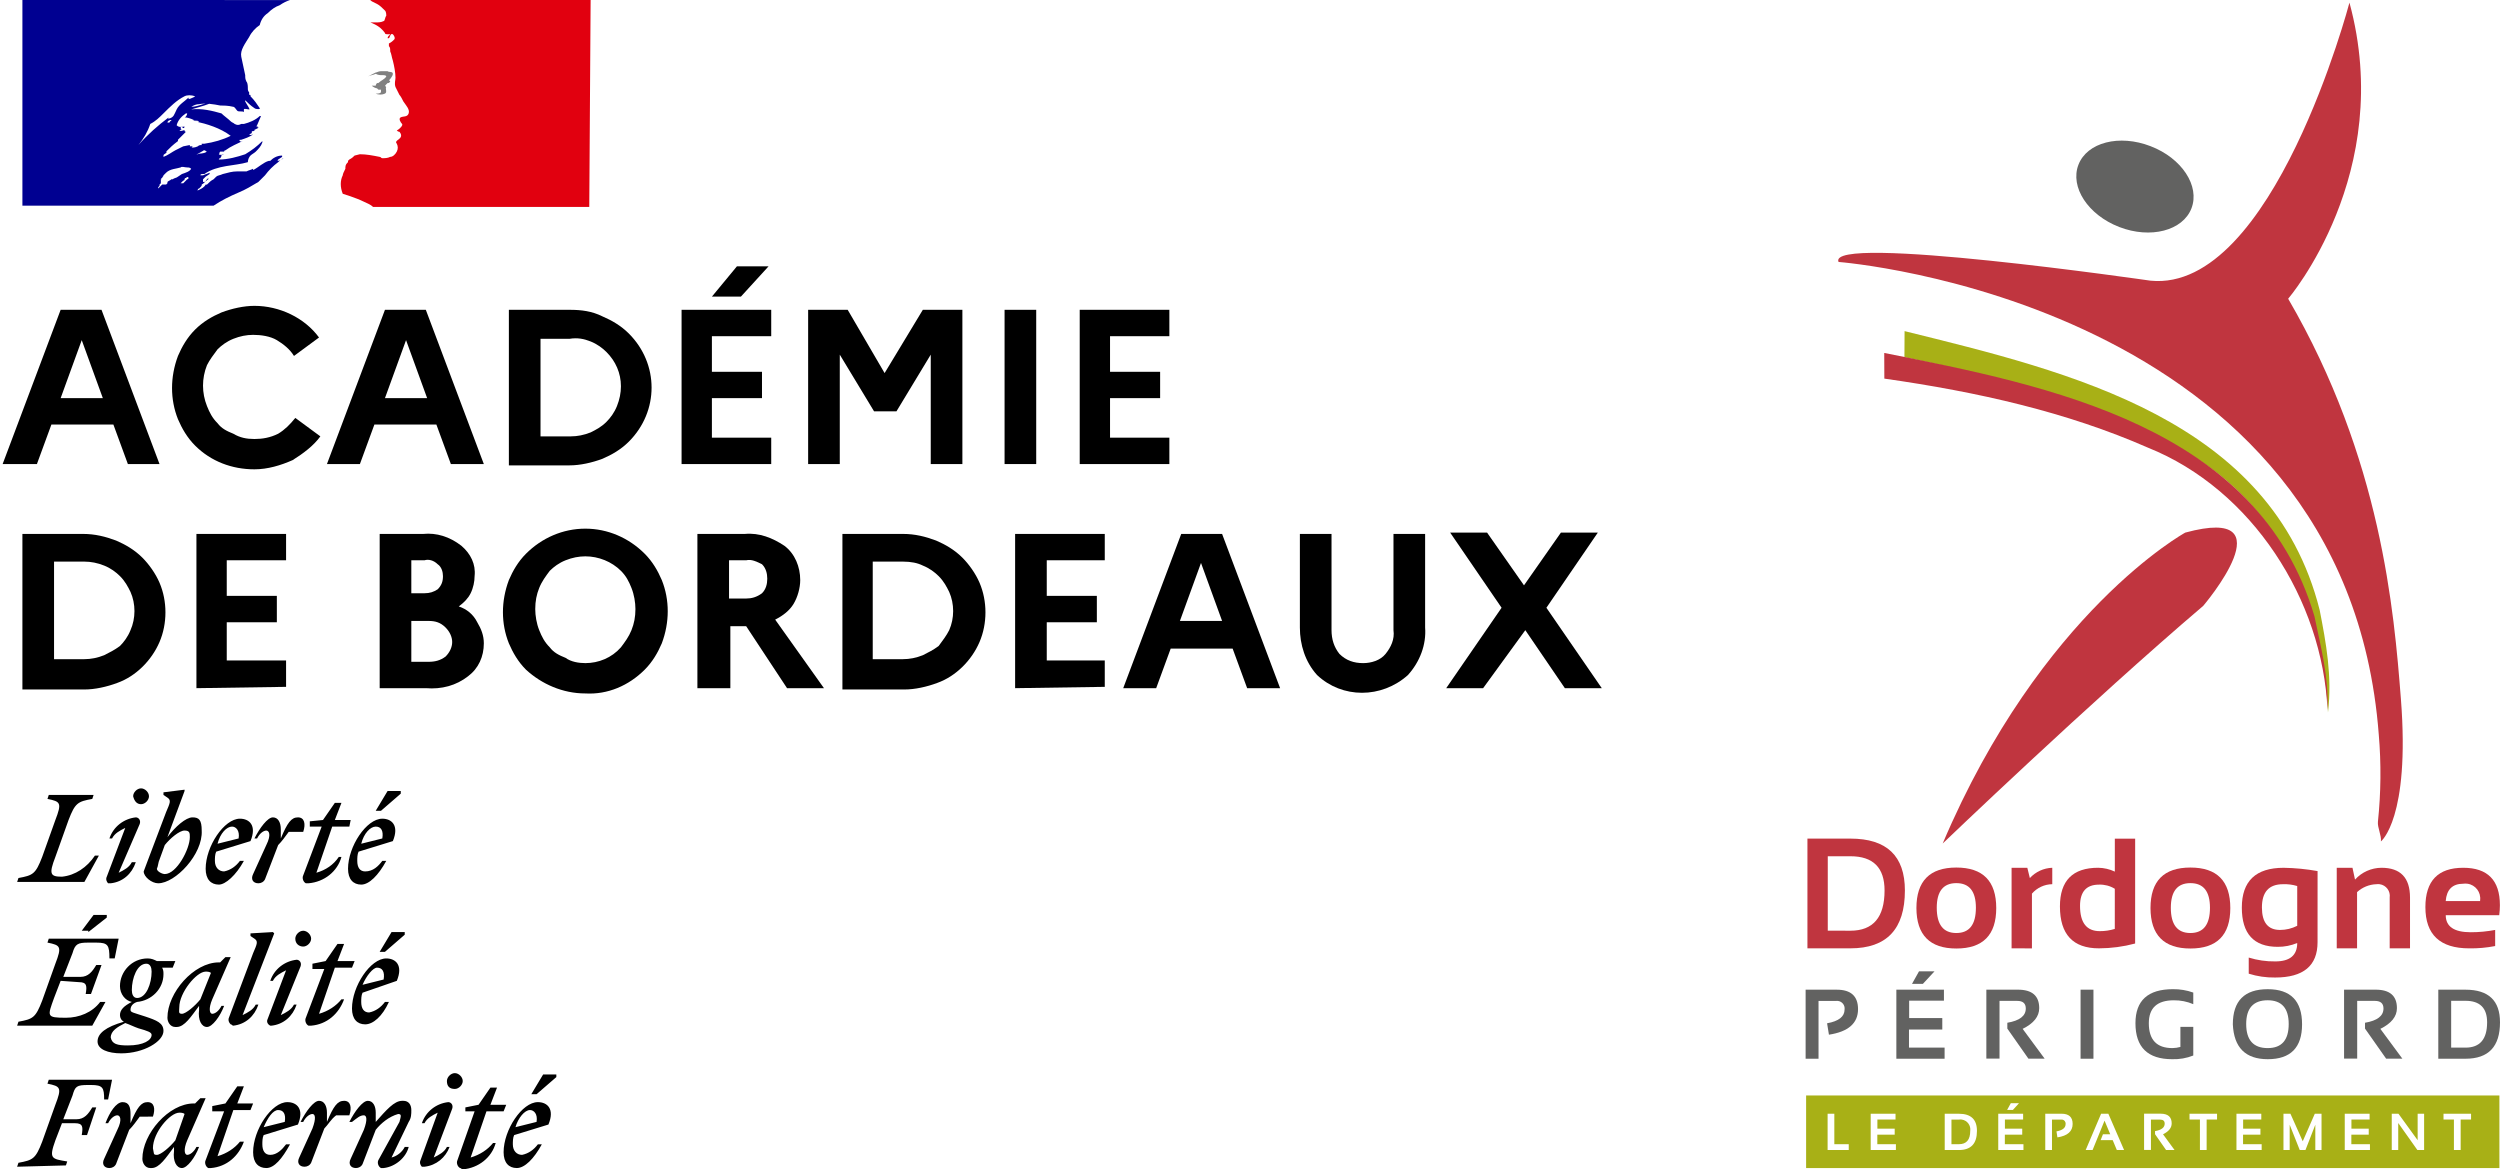 <?xml version="1.0" encoding="utf-8"?>
<!-- Generator: Adobe Illustrator 16.0.0, SVG Export Plug-In . SVG Version: 6.00 Build 0)  -->
<!DOCTYPE svg PUBLIC "-//W3C//DTD SVG 1.1//EN" "http://www.w3.org/Graphics/SVG/1.1/DTD/svg11.dtd">
<svg version="1.1" id="Calque_1" xmlns="http://www.w3.org/2000/svg" xmlns:xlink="http://www.w3.org/1999/xlink" x="0px" y="0px"
	 width="1070.163px" height="500.564px" viewBox="865.012 0 1070.163 500.564" enable-background="new 865.012 0 1070.163 500.564"
	 xml:space="preserve">
<g id="AcBX">
	<g id="Acad_Bx">
		<g id="Devise">
			<path d="M1091.873,475.169c1.693,0,3.387,1.693,2.822,5.079l-9.029,2.258C1086.795,478.556,1089.616,475.169,1091.873,475.169
				 M1096.953,489.842h-1.693c-1.693,2.258-3.951,3.95-6.772,4.515c-2.257,0-3.95-1.692-3.95-4.515c0-1.129,0-2.821,0.564-3.95
				l14.673-4.515c2.821-6.771-0.564-9.594-4.515-9.594c-6.772,0-14.673,11.852-14.673,21.445c0,4.515,2.257,6.771,5.644,6.771
				C1089.616,500,1093.566,496.05,1096.953,489.842 M1094.695,468.397l8.465-7.337v-1.128h-5.644l-5.079,8.465H1094.695z
				 M1063.657,475.733h4.515l-7.337,20.881c-0.564,1.128,0,2.821,1.129,3.386c0.564,0,0.564,0.564,1.129,0.564
				c6.771-0.564,12.415-5.079,14.108-11.287h-1.129c-2.258,2.822-5.644,5.079-9.594,6.208l6.771-19.752h7.337l1.129-2.821h-6.772
				l2.822-7.337h-2.822l-5.079,7.337l-5.644,1.129v1.692H1063.657z M1058.578,474.605c0.564-1.693-0.564-2.822-1.693-2.822
				c-5.079,0.564-9.594,3.95-11.287,9.029h1.129c1.129-2.257,3.387-3.386,5.644-4.515l-7.336,20.316
				c-0.564,1.128,0,2.257,0.563,2.821c0.564,0,0.564,0,1.129,0c5.079-0.564,9.029-3.95,10.723-8.465h-1.129
				c-1.129,2.258-3.386,3.386-5.644,4.515L1058.578,474.605z M1059.707,466.14c1.692,0,3.386-1.692,3.386-3.386
				s-1.693-3.386-3.386-3.386c-1.693,0-3.387,1.692-3.387,3.386C1056.32,465.012,1057.449,466.14,1059.707,466.14
				C1059.143,466.14,1059.143,466.14,1059.707,466.14 M1020.768,477.427c1.129,0,1.693,1.693,0,6.208l-5.644,12.415
				c-1.129,2.257,0,3.95,2.258,3.95c1.128,0,2.257-0.564,2.821-1.693l5.644-14.672c2.257-2.822,5.644-5.644,9.594-6.772
				c1.692,0,1.128,1.129,0.564,3.386l-9.03,16.366c-0.563,1.128,0,2.821,1.129,3.386c0.564,0,0.564,0,1.129,0
				c5.079-0.564,9.594-4.515,10.723-9.029h-1.693c-1.129,2.258-3.386,3.95-5.644,4.515l7.337-15.237
				c1.129-1.692,1.129-3.386,1.129-5.079c0-2.257-1.129-3.95-3.387-3.95h-0.564c-3.386,0-6.771,3.95-11.286,9.029v-3.95
				c0-2.821-1.129-5.079-3.386-5.079c-2.258,0-5.644,4.515-7.901,9.029h1.129C1017.945,478.556,1019.074,477.427,1020.768,477.427
				 M1014.56,477.427c1.129-3.386,0.564-6.208-2.257-6.208c-2.822,0-4.515,2.258-7.337,9.029v-3.95c0-2.821-1.128-5.079-3.386-5.079
				s-5.644,4.515-7.9,9.029h1.129c1.128-2.257,2.821-3.386,3.95-3.386c1.128,0,1.692,1.693,0,6.208l-5.644,12.415
				c-1.129,2.257,0,3.95,2.257,3.95c1.129,0,2.258-0.564,2.822-1.693l5.644-14.672c1.692-1.693,2.821-3.951,5.078-5.644H1014.56
				L1014.56,477.427z M984.086,475.169c2.257,0,3.386,1.693,2.821,5.079l-9.029,2.258
				C979.571,478.556,981.828,475.169,984.086,475.169 M989.165,489.842h-1.693c-1.693,2.258-3.95,4.515-6.772,4.515
				c-2.257,0-3.386-1.692-3.386-4.515c0-1.129,0-2.821,0.564-3.95l14.673-4.515c2.821-6.771-0.564-9.594-4.515-9.594
				c-6.772,0-14.673,11.852-14.673,21.445c0,4.515,2.258,6.771,5.644,6.771S985.778,496.05,989.165,489.842 M955.869,475.733h5.079
				l-7.901,20.881c-0.563,1.128,0,2.821,1.129,3.386c0.564,0,0.564,0,1.129,0c6.771-0.564,11.852-5.079,14.108-11.287h-1.693
				c-2.257,2.822-5.644,5.079-9.594,6.208l6.772-19.752h7.336l1.129-2.821h-6.771l2.821-7.336h-2.821l-5.079,7.336l-5.644,1.129
				V475.733z M930.474,491.535c0-6.772,7.337-15.237,11.287-15.237c0.564,0,1.692,0,2.257,0.564l-3.95,11.287
				c-2.257,2.821-6.207,6.207-7.9,6.207S931.038,493.792,930.474,491.535 M953.047,470.09h-2.257l-2.257,2.258h-0.564
				c-10.723,0-22.01,12.979-22.01,23.702c0,1.693,1.129,3.95,3.387,3.95h0.564c3.386,0,6.207-4.515,9.593-9.029v1.693
				c-0.563,4.515,1.129,7.336,3.387,7.336c2.257,0,5.644-4.515,7.336-9.029h-1.129c-1.128,2.258-2.821,3.386-3.95,3.386
				s-1.692-2.257,0-6.207L953.047,470.09z M930.474,477.991c1.129-3.386,0.564-6.208-2.257-6.208c-2.822,0-4.515,2.258-7.336,9.029
				v-3.95c0-2.821-0.564-5.079-3.387-5.079c-2.821,0-5.644,4.515-7.336,9.029h1.129c1.128-2.257,2.821-3.386,3.95-3.386
				c1.128,0,2.257,1.693,0,6.208l-5.644,12.415c-1.129,2.257,0,3.95,2.257,3.95c1.129,0,2.258-0.564,2.822-1.693l5.644-14.672
				c1.692-1.693,2.821-3.387,4.515-5.644H930.474L930.474,477.991z M893.228,498.871l0.564-1.692
				c-6.771-1.129-7.9-1.129-5.079-9.029l2.822-7.337h5.643c3.387,0,3.387,1.693,2.822,5.079h2.258l3.95-11.851h-1.693
				c-1.693,2.821-3.386,5.079-6.772,5.079H892.1l3.95-10.158c1.128-3.95,1.692-4.515,6.771-4.515h1.129
				c5.079,0,5.644,1.128,5.644,6.207h1.693l1.692-8.465h-27.088l-0.564,1.693c5.644,1.129,6.208,1.692,3.386,9.029l-5.643,15.801
				c-2.822,7.337-3.951,7.901-10.158,9.029l-0.564,1.693L893.228,498.871L893.228,498.871z"/>
			<path d="M1026.411,414.222c2.257,0,3.386,1.692,2.821,5.078l-9.029,2.258C1021.896,417.607,1024.718,414.222,1026.411,414.222
				 M1031.49,428.894h-1.693c-1.693,2.258-3.95,3.95-6.772,4.515c-2.257,0-3.386-1.692-3.386-4.515c0-1.128,0-2.821,0.564-3.95
				l14.673-5.079c2.821-6.771-0.564-9.594-4.515-9.594c-6.772,0-14.673,11.852-14.673,21.445c0,4.515,2.257,6.771,5.644,6.771
				C1024.718,438.487,1028.668,435.102,1031.49,428.894 M1029.797,407.449l8.465-7.336v-1.129h-5.644l-5.079,8.465H1029.797
				L1029.797,407.449z M998.759,414.785h5.079l-7.901,20.881c-0.564,1.129,0,2.821,1.129,3.386c0.564,0,0.564,0,1.129,0
				c6.771-0.564,11.851-5.079,14.108-11.286h-1.129c-2.258,2.821-5.644,5.078-9.594,6.207l6.771-19.752h7.337l1.129-2.821h-7.337
				l2.822-7.336h-2.822l-5.079,7.336l-5.643,1.129V414.785z M993.68,413.657c0.564-1.693-0.564-2.822-1.693-2.822
				c-5.079,0.564-9.594,3.95-11.287,9.029h1.129c1.129-2.257,3.387-3.386,5.644-4.515l-7.9,20.881c-0.564,1.129,0,2.257,1.128,2.821
				h0.564c5.079-0.564,9.029-3.95,10.723-9.029h-1.129c-1.128,2.258-3.386,3.386-5.643,4.515L993.68,413.657z M994.809,405.191
				c1.692,0,3.386-1.692,3.386-3.386c0-1.692-1.693-3.386-3.386-3.386c-1.693,0-3.387,1.693-3.387,3.386
				C991.422,404.063,993.115,405.191,994.809,405.191L994.809,405.191 M968.849,434.537l13.544-34.988l-0.564-0.564l-9.594,0.564
				v1.128l1.693,1.129c1.693,1.129,1.129,2.258-0.564,6.208l-10.158,27.088c-0.564,1.129-0.564,2.258,0.564,3.386
				c0.564,0,0.564,0.564,1.129,0.564c5.079-0.564,9.029-3.95,10.723-9.029h-1.129C973.363,432.28,971.106,433.408,968.849,434.537
				 M941.761,431.151c0-6.208,7.336-15.237,11.286-15.237c0.564,0,1.693,0,2.258,0.564l-4.515,11.287
				c-2.257,2.821-6.208,6.207-7.9,6.207C941.196,433.973,941.761,432.844,941.761,431.151 M963.77,409.707h-2.257l-2.258,2.257
				h-0.564c-10.722,0-22.009,12.979-22.009,23.702c0,1.693,1.129,3.95,3.386,3.95h0.564c3.386,0,6.208-4.515,9.594-9.029v1.693
				c-0.564,4.515,1.129,7.336,3.386,7.336c2.258,0,5.644-4.515,7.337-9.029h-1.129c-1.129,2.258-2.821,3.386-3.95,3.386
				s-1.693-2.257,0-6.207L963.77,409.707z M912.415,444.131c0-2.821,2.822-4.515,6.208-6.208c1.693,0.564,3.95,1.693,5.644,2.258
				c3.95,1.129,5.644,1.693,5.644,2.821c0,2.258-3.387,4.515-10.158,4.515C915.237,447.517,912.979,446.952,912.415,444.131
				 M923.702,427.201c-1.693,0-2.258-1.693-2.258-3.387c0-5.078,2.258-11.286,6.208-11.286c1.693,0,2.258,1.693,2.258,3.386
				C929.91,420.993,927.652,427.201,923.702,427.201 M934.988,441.31c0-3.387-2.821-4.515-7.9-6.208s-6.208-1.693-6.208-2.821
				c0-1.693,1.129-2.822,2.822-3.387c6.208-0.563,11.286-5.643,11.286-11.851c0-1.129,0-1.693-0.564-2.821h4.516l1.128-2.822h-7.9
				c-1.129-0.564-2.257-1.129-3.95-1.129c-6.772,0-11.852,5.644-11.852,11.852c0,3.386,2.258,6.208,5.079,6.771
				c-3.386,1.693-5.079,3.387-5.079,5.644c0,1.129,0.564,2.258,1.693,2.822c-7.9,2.257-11.287,5.078-11.287,8.465
				c0,3.386,4.516,5.079,10.158,5.079C926.523,450.903,934.988,445.824,934.988,441.31 M898.871,420.429
				c3.387,0,3.387,1.693,2.822,5.079h2.257l4.515-12.415h-2.257c-1.693,2.821-3.387,5.079-6.772,5.079H892.1l3.95-10.158
				c1.128-3.95,2.257-4.515,6.771-4.515h3.387c5.079,0,5.643,1.129,5.643,6.771h2.258l1.692-8.465h-29.909l-0.564,1.693
				c5.644,1.129,6.208,1.692,3.386,9.029l-5.643,15.802c-2.822,7.336-3.951,7.9-10.158,9.029l-0.564,1.692h32.167l5.644-10.158
				H907.9c-3.386,4.515-9.029,6.772-14.673,6.772c-8.465,0-7.9-0.564-5.079-8.465l2.822-7.337L898.871,420.429L898.871,420.429z
				 M902.821,398.984l7.901-6.208v-1.129h-5.644L900,398.42h2.821V398.984z"/>
			<path d="M1025.847,353.838c2.257,0,3.386,1.692,2.821,5.078l-9.029,2.258C1020.768,356.659,1023.589,353.838,1025.847,353.838
				 M1030.361,368.51h-1.693c-1.693,2.258-3.95,4.515-7.336,4.515c-2.258,0-3.387-1.692-3.387-4.515c0-1.128,0-2.821,0.564-3.95
				l14.673-4.515c2.822-6.771-0.564-9.594-4.515-9.594c-6.771,0-14.673,11.852-14.673,21.445c0,4.515,2.258,6.771,5.644,6.771
				S1026.975,374.718,1030.361,368.51 M1028.104,347.065l8.465-7.336v-1.129h-5.643l-5.079,8.465H1028.104L1028.104,347.065z
				 M997.63,353.838h5.079l-7.9,20.88c-0.564,1.129,0,2.821,1.128,3.386c0.564,0,0.564,0,1.129,0
				c6.772-0.564,12.415-5.079,14.108-11.286h-1.129c-2.257,3.386-5.644,5.644-9.594,6.771l6.772-19.751h7.336l0.564-2.822h-6.772
				l2.822-7.336h-2.822l-5.078,7.336l-5.644,0.564V353.838L997.63,353.838z M994.809,356.095c1.128-3.386,0.563-6.208-2.258-6.208
				s-4.515,2.258-7.336,9.029v-3.95c0-2.821-1.129-5.079-3.387-5.079c-2.257,0-5.643,4.515-7.9,9.029h1.129
				c1.129-2.257,2.821-3.386,3.95-3.386s2.257,1.693,0,6.208l-5.644,12.415c-1.129,2.258,0,3.95,2.258,3.95
				c1.128,0,2.257-0.564,2.821-1.692l5.644-14.673c1.692-1.693,2.821-3.386,4.515-5.644H994.809L994.809,356.095z M964.334,353.838
				c1.693,0,3.386,1.692,2.822,5.078l-9.03,2.258C959.255,356.659,962.076,353.838,964.334,353.838 M969.413,368.51h-1.693
				c-1.692,2.258-3.95,3.951-6.771,4.515c-2.258,0-3.95-1.692-3.95-4.515c0-1.128,0-2.821,0.564-3.95l14.672-4.515
				c2.822-6.771-0.564-9.594-4.515-9.594c-6.771,0-14.673,11.852-14.673,21.445c0,4.515,2.258,6.771,5.644,6.771
				C961.513,378.668,966.027,374.718,969.413,368.51 M935.553,374.153c-1.129,0-3.386-1.129-3.386-2.257
				c0.564-1.129,0.564-2.822,1.129-3.95l2.257-6.208c2.258-2.821,6.208-6.208,8.465-6.208c2.258,0,2.258,1.129,2.258,2.822
				C946.275,363.432,940.632,374.153,935.553,374.153 M951.354,355.53c0-4.515-1.129-5.644-3.95-5.644
				c-2.822,0-7.337,3.951-10.723,8.466l7.336-19.752v-0.564l-9.029,1.129v1.129l1.693,1.128c1.693,1.129,1.129,2.258-0.564,6.208
				l-7.9,20.88c-0.564,1.693-1.129,2.822-1.693,4.515c0,2.258,3.387,5.079,6.208,5.079
				C940.067,378.104,951.919,365.688,951.354,355.53 M924.831,352.709c0.563-1.693-0.564-2.822-1.693-2.822
				c-5.079,0.564-9.594,3.951-11.287,9.029h1.129c1.129-2.257,3.386-3.386,5.644-4.515l-7.9,20.881
				c-0.564,1.129,0,2.257,0.564,2.821c0.563,0,0.563,0,1.128,0c5.079-0.564,9.029-3.95,10.723-9.029h-1.693
				c-1.128,2.258-3.386,3.387-5.644,4.515L924.831,352.709z M925.395,344.244c1.693,0,3.387-1.693,3.387-3.387
				c0-1.692-1.693-3.386-3.387-3.386l0,0c-1.692,0-3.386,1.693-3.386,3.386C922.573,343.115,923.702,344.244,925.395,344.244
				 M905.079,340.293h-19.188l-0.564,1.693c5.644,1.129,6.208,1.693,3.386,9.029l-5.643,15.802c-2.822,7.336-3.951,7.9-10.158,9.029
				l-0.564,1.692h28.781l6.207-11.286h-1.692c-3.386,5.079-8.466,8.465-14.108,9.029c-5.079,0-5.644-1.129-2.822-8.465l5.644-15.802
				c2.821-7.336,3.95-7.9,10.158-9.029L905.079,340.293z"/>
		</g>
		<path d="M874.604,294.582v-66.027h25.96c5.079,0,9.594,1.129,14.108,2.822c3.95,1.693,7.9,3.95,11.286,7.336
			c2.822,2.822,5.644,6.772,7.337,10.722c3.386,7.9,3.386,17.494,0,25.395c-3.386,7.901-10.158,14.674-18.059,17.495
			c-4.515,1.692-9.594,2.821-14.108,2.821h-26.524V294.582z M901.129,240.406h-12.98v41.761h12.98c2.821,0,5.643-0.564,8.465-1.692
			c2.257-1.129,4.515-2.258,6.771-3.951c1.693-1.693,3.387-3.95,4.515-6.771c2.258-5.079,2.258-11.287,0-16.366
			c-1.128-2.257-2.257-4.515-4.515-6.772c-1.692-1.693-3.95-3.386-6.771-4.515C906.771,240.971,903.95,240.406,901.129,240.406z"/>
		<path d="M949.097,294.582v-66.027h38.375v11.287h-25.396v15.237h21.445v11.286h-21.445v16.366h25.396v11.286L949.097,294.582z"/>
		<path d="M1027.539,294.582v-66.027h18.623c5.644-0.564,11.287,1.129,16.366,5.079c3.95,3.386,6.208,7.901,5.644,12.98
			c0,2.257-0.564,5.079-1.693,7.336s-2.821,3.95-5.079,5.644c3.386,1.129,6.208,3.386,7.901,6.771
			c1.692,2.822,2.821,5.644,2.821,9.029c0,5.645-2.258,10.723-6.772,14.109c-5.079,3.949-11.286,5.643-18.059,5.078H1027.539z
			 M1046.727,239.842h-5.643v14.108h5.643c2.258,0,3.95-0.563,5.644-1.692c1.693-1.693,2.257-3.387,2.257-5.644
			c0-1.693-0.563-3.951-2.257-5.079C1050.677,239.842,1048.42,239.278,1046.727,239.842z M1048.42,265.801h-7.336v17.495h7.336
			c2.821,0,5.079-0.564,7.336-2.257c1.693-1.693,2.822-3.951,2.822-6.209c0-2.257-1.129-4.514-2.822-6.207
			C1053.499,266.365,1051.241,265.801,1048.42,265.801z"/>
		<path d="M1115.576,226.298c9.593,0,18.623,3.95,25.395,10.723c3.386,3.386,5.644,7.336,7.336,11.287
			c3.387,8.464,3.387,18.058,0,27.087c-1.692,3.951-3.95,7.901-7.336,11.287c-6.771,6.771-15.802,10.723-25.395,10.158
			c-9.594,0-18.623-3.951-25.396-10.158c-3.386-3.386-5.644-7.336-7.337-11.287c-3.386-8.465-3.386-18.059,0-27.087
			c1.693-3.951,3.951-7.901,7.337-11.287C1096.953,230.248,1105.982,226.298,1115.576,226.298L1115.576,226.298z M1115.576,283.859
			c5.643,0,11.286-2.257,15.236-6.771c1.693-2.258,3.387-4.515,4.515-7.336c1.129-2.822,1.693-5.644,1.693-9.029
			c0-2.822-0.564-6.208-1.693-9.029c-1.128-2.822-2.257-5.079-4.515-7.337c-3.95-3.95-9.594-6.208-15.236-6.208
			c-2.822,0-5.645,0.564-8.466,1.693c-2.821,1.129-5.079,2.822-6.771,4.515c-1.693,2.258-3.386,4.515-4.515,7.337
			c-1.129,2.821-1.693,5.643-1.693,9.029c0,2.821,0.564,6.207,1.693,9.029c1.129,2.821,2.257,5.078,4.515,7.336
			c1.692,2.258,3.95,3.387,6.771,4.515C1109.368,283.296,1112.754,283.859,1115.576,283.859z"/>
		<path d="M1163.544,294.582v-66.027h20.315c6.208-0.564,11.852,1.693,16.931,5.079c4.515,3.386,6.772,9.029,6.772,14.673
			c0,3.386-1.129,7.336-2.822,10.158c-1.693,2.822-4.515,5.079-7.9,6.771l20.88,29.346h-15.801l-17.495-26.523h-6.771v26.523
			H1163.544z M1184.424,239.842h-7.336v16.365h7.336c2.258,0,4.516-0.563,6.772-2.257c1.693-1.692,2.257-3.95,2.257-6.208
			s-0.563-4.515-2.257-6.208C1188.939,240.406,1186.682,239.278,1184.424,239.842z"/>
		<path d="M1225.621,294.582v-66.027h25.959c5.079,0,9.594,1.129,14.108,2.822c3.95,1.693,7.9,3.95,11.286,7.336
			c2.822,2.822,5.644,6.772,7.337,10.722c3.386,7.9,3.386,17.494,0,25.395c-3.386,7.901-10.158,14.674-18.059,17.495
			c-4.515,1.692-9.594,2.821-14.108,2.821h-26.523V294.582z M1251.58,240.406h-12.979v41.761h12.979
			c2.822,0,5.644-0.564,8.465-1.692c2.258-1.129,4.515-2.258,6.772-3.951c1.692-2.257,3.386-4.515,4.515-6.771
			c2.257-5.079,2.257-11.287,0-16.366c-1.129-2.257-2.258-4.515-4.515-6.772c-1.693-1.693-3.95-3.386-6.772-4.515
			C1257.788,240.971,1254.966,240.406,1251.58,240.406z"/>
		<path d="M1299.549,294.582v-66.027h38.375v11.287h-24.831v15.237h21.444v11.286h-21.444v16.366h24.831v11.286L1299.549,294.582z"
			/>
		<path d="M1345.824,294.582l24.83-66.027h17.494l24.831,66.027h-14.108l-6.207-16.93h-26.524l-6.207,16.93H1345.824z
			 M1370.09,265.801h18.059l-9.029-24.83L1370.09,265.801z"/>
		<path d="M1461.513,269.752v-41.197h13.544v40.068c0.564,7.336-2.258,14.673-7.337,20.316c-11.286,10.157-28.216,10.157-38.938,0
			c-5.079-5.644-7.337-12.98-7.337-20.316v-40.068h13.544v41.197c0,3.95,1.129,7.336,3.387,10.158
			c2.821,2.821,6.207,3.949,10.158,3.949c3.386,0,7.336-1.128,9.594-3.949C1460.384,277.088,1462.076,273.702,1461.513,269.752z"/>
		<path d="M1499.887,294.582h-15.801l23.701-34.424l-22.008-32.167h15.801l15.801,22.573l15.802-22.573h15.802l-22.01,32.167
			l23.703,34.424h-15.802l-16.931-24.83L1499.887,294.582z"/>
		<path d="M866.14,198.646l24.831-66.027h17.494l24.831,66.027h-13.544l-6.208-16.93h-26.523l-6.208,16.93H866.14z M890.971,170.429
			h18.059L900,145.598L890.971,170.429z"/>
		<path d="M973.928,187.923c3.386,0,6.771-0.564,10.158-2.257c2.821-1.693,5.079-3.95,7.336-6.772l10.723,7.9
			c-2.822,3.951-7.336,7.336-11.852,10.158c-5.078,2.257-10.722,3.95-16.365,3.95c-9.594,0-18.623-3.386-25.395-10.158
			c-3.387-3.386-5.644-7.336-7.337-11.287c-3.386-8.465-3.386-18.059,0-27.088c1.693-3.95,3.95-7.9,7.337-11.287
			c3.386-3.386,7.336-5.643,11.286-7.336c4.515-1.693,9.594-2.821,14.108-2.821c10.723,0,21.444,5.079,27.652,13.544l-10.723,7.9
			c-1.692-2.822-4.515-5.079-7.336-6.772c-2.822-1.693-6.772-2.257-10.158-2.257c-2.821,0-5.644,0.564-8.465,1.693
			c-2.822,1.129-5.079,2.822-6.772,4.515c-1.692,2.257-3.386,4.515-4.515,6.772c-2.257,5.644-2.257,11.851,0,17.495
			c1.129,2.822,2.258,5.079,4.515,7.336c1.693,2.257,3.95,3.386,6.772,4.515C967.72,187.359,970.542,187.923,973.928,187.923z"/>
		<path d="M1004.966,198.646l24.831-66.027h17.494l24.831,66.027h-14.108l-6.208-16.93h-26.523l-6.208,16.93H1004.966z
			 M1029.797,170.429h18.059l-9.029-24.831L1029.797,170.429z"/>
		<path d="M1082.844,198.646v-66.027h25.96c5.079,0,9.594,0.564,14.108,2.822c3.95,1.693,7.9,3.95,11.286,7.336
			c12.979,12.98,12.979,33.296,0,46.275l0,0c-3.386,3.386-7.336,5.644-11.286,7.336c-4.515,1.693-9.594,2.822-14.108,2.822h-25.96
			V198.646z M1108.804,145.034h-12.415v41.761h12.979c2.821,0,5.644-0.564,8.465-1.693c2.257-1.128,4.515-2.257,6.772-4.515
			c1.692-1.693,3.386-3.95,4.514-6.772c1.129-2.822,1.693-5.644,1.693-8.465c0-5.644-2.258-10.723-6.207-14.673
			c-1.693-1.693-3.951-3.386-6.772-4.515C1115.012,145.034,1112.189,144.47,1108.804,145.034z"/>
		<path d="M1156.771,198.646v-66.027h38.375v11.287h-25.395v15.237h21.444v11.287h-21.444v16.93h25.395v11.287H1156.771z
			 M1182.167,126.975h-12.415l10.723-12.979h13.543L1182.167,126.975z"/>
		<path d="M1210.948,198.646v-66.027h16.93l15.802,27.088l16.365-27.088h16.93v66.027h-13.543v-46.84l-14.674,24.267h-9.593
			l-14.673-24.267v46.84H1210.948z"/>
		<path d="M1295.033,198.646v-66.027h13.545v66.027H1295.033z"/>
		<path d="M1327.201,198.646v-66.027h38.375v11.287h-25.396v15.237h21.444v11.287h-21.444v16.93h25.396v11.287H1327.201z"/>
		<g id="Marianne">
			<path fill="#1F356C" d="M953.047,77.314L953.047,77.314c0,0,0.564,0,0.564-0.564l0,0
				C953.611,77.314,953.611,77.314,953.047,77.314"/>
			<path fill="#1F356C" d="M985.778,66.591L985.778,66.591L985.778,66.591"/>
			<path fill="#000091" d="M975.621,77.878c1.128-1.128,1.692-1.693,2.821-2.821c1.693-2.257,3.386-3.951,5.644-5.644
				c0.564-0.564,1.129-1.129,1.692-1.129c0,0,0-0.564,0.564-0.564c-0.564,0.564-1.692,1.128-2.257,1.128c0,0-0.564,0,0-0.564
				l1.692-1.128l0,0c0,0,0,0,0-0.564c-2.257,0-3.95,1.129-5.079,2.257c-0.563,0-0.563,0-0.563,0
				c-2.258,0.564-4.515,2.822-6.772,3.951v-0.564c-1.129,0.564-1.693,0.564-2.821,1.128c-1.129,0-2.822,0-3.95,0
				c-2.258,0-3.951,0.564-6.208,1.129l0,0c-1.129,0.564-2.258,0.564-2.821,1.128l0,0l0,0c-0.564,0.564-0.564,0.564-1.129,1.129
				c-1.129,0.564-1.693,1.128-2.822,2.257h-0.564c-0.563,1.128-1.692,1.693-2.821,2.257s-0.564,0-0.564,0l0,0
				c0,0,0-0.564,0.564-0.564l0.564-0.564c0.564-0.564,0.564-0.564,0.564-1.128s0,0,0,0l0,0c1.129-0.564,1.692-1.693,2.821-2.257
				c0,0-0.564,0,0,0v-0.564l0,0l0,0l-0.564,0.564c-0.564,0.564-0.564,1.128-1.128,1.128h-0.564l0,0l0,0l0,0l0,0l0,0l0,0l0,0v-0.564
				l0,0l0,0V76.75c0.564-0.564,0.564-0.564,1.128-1.129l0,0l1.693-1.128v-0.564c-1.129,0.564-1.693,0.564-2.821,1.129h-0.564
				c0,0,0,0-0.564,0l0,0c0-0.564,0.564-0.564,1.129-0.564s0.564,0,0.564,0c5.643-3.95,12.979-3.386,18.622-5.079
				c0-1.129,0.564-2.257,1.129-2.822s1.693-1.128,2.258-1.693c1.129-1.129,2.257-2.257,2.821-3.95c0,0,0,0,0-0.564
				c-2.257,2.257-4.515,3.95-7.336,5.643c-3.386,1.129-7.337,2.257-11.287,2.257c0-0.564,0.564-0.564,0.564-0.564
				s0.564-0.564,0.564-1.129l0,0c0,0,0-0.564,0.564-0.564s0.564,0,0.564,0s-1.693,0.564-2.258,0c0.564-0.564,0-0.564,0.564-1.128
				h1.693c0,0,0-0.564,0.564-0.564c2.257-1.693,5.079-2.822,7.336-3.95c-0.564,0-0.564,0.564-1.129,0s0-0.564,0.564-0.564
				c1.693-0.564,3.386-1.128,5.079-2.257c-0.564,0-1.129,0.564-1.693,0c0.564,0,0.564-0.564,1.129-0.564v-0.564c0,0,0,0,0.564,0
				c0,0,0,0-0.564,0c0-0.564,0.564,0,1.129-0.564s-0.564,0-0.564,0s1.129-0.564,2.258-1.129c0-0.564-0.564,0-0.564-0.564
				c0-0.564,0,0,0.564,0h-0.564c-0.564,0,0-0.564,0-0.564c0.564-1.129,1.129-2.822,1.692-3.951h-0.563
				c-1.693,1.693-4.516,2.822-6.772,3.386h-1.129c-1.129,0.564-1.692,0.564-2.821,0c-0.564-0.564-1.129-0.564-1.693-1.128
				c-1.129-1.129-2.821-2.258-3.95-3.386c-3.95-1.129-8.465-2.257-12.979-1.693c1.693-0.564,3.95-1.129,5.644-1.693
				c2.821-1.128,5.643-1.693,8.465-1.693c-0.564,0-1.129,0-1.693,0c-2.257,0-4.515,0.564-7.336,1.129
				c-1.693,0.564-3.386,1.128-5.079,1.128s-1.693,1.129-2.822,1.129v1.693c1.693-2.257,3.951-3.95,6.208-3.95
				c2.821-0.564,6.208,0,9.029,0.564c1.129,0,3.386,0,5.644,0.564c0.564,0,1.129,1.129,1.693,1.693c0.563,0.564,2.257,0,2.821,0.564
				c0-0.564,0-0.564,0-1.128s1.693,0,2.257,0c0.564,0-1.128-2.257-1.692-3.386c0,0,0,0,0-0.564c1.129,1.128,2.257,2.257,3.95,3.386
				c0.564,0.564,2.821,0.564,2.258,0c-1.129-1.693-2.258-3.386-3.951-5.079v-0.564c-0.564,0-0.564,0-0.564-0.564v-0.564
				c-0.563-0.564-0.563-1.129-0.563-1.693c0-0.564,0-2.257-0.564-2.822c-0.564-1.129-0.564-1.693-0.564-2.822
				c-0.564-2.822-1.129-5.079-1.693-7.9c-0.564-2.822,1.693-5.644,3.386-8.465c1.129-2.257,2.822-3.95,4.516-5.079
				c0.563-2.257,1.692-3.95,3.386-5.079c1.692-1.693,3.386-2.822,5.079-3.386c1.692-1.128,2.821-1.693,4.515-2.257H874.604v88.036
				h81.829c3.386-2.257,6.771-3.95,10.723-5.644C969.978,81.264,972.799,79.571,975.621,77.878 M949.661,66.027
				c-0.564,0-1.128,0-0.564,0c0.564,0,1.129-0.564,2.258-1.129s0.564-0.564,1.129-0.564c0.563,0,0.563,0.564,1.128,0.564
				C951.919,66.027,950.79,65.463,949.661,66.027 M924.267,62.077L924.267,62.077c2.257-2.822,3.95-5.643,5.079-9.029
				c2.257-1.128,3.95-2.822,5.643-4.515c2.822-2.822,5.644-5.643,9.029-7.336c1.129-0.564,2.822-0.564,4.516,0
				c-0.564,0.564-1.129,0.564-2.258,1.129h-0.564v-0.564c-1.693,1.693-3.95,2.822-5.079,5.079s-1.129,3.386-3.386,3.95
				c-0.564,0,0-0.564,0-0.564C932.731,53.612,928.217,57.562,924.267,62.077 M938.375,51.354c0,0.564-0.564,0.564-0.564,0.564
				c0,0.564-0.564,0.564-0.564,0.564h-0.564C936.682,51.919,937.246,51.354,938.375,51.354
				C938.375,50.79,938.375,50.79,938.375,51.354 M945.711,76.185c0,0,0,0.564-0.564,0.564c0,0,0.564,0,0,0
				c-0.564,0.564-0.564,0.564-1.129,1.128l0,0l-0.564,0.564h-1.128l1.128-1.128c0.564,0,0.564-0.564,0.564-0.564
				s0-0.564,0.564-0.564C945.146,75.621,945.711,75.621,945.711,76.185 M942.89,74.492L942.89,74.492l-1.693,1.128
				c-0.564,0.564-1.693,0.564-2.257,1.129c0,0,0,0-0.564,0c-0.564,0.564-1.129,0.564-1.693,1.128v0.564l0,0l-0.564,0.564
				c0,0,0,0-0.564,0s-0.564,0-0.564,0h-0.564l0,0l0,0l-0.563,0.564c-0.564,0.564-0.564,0.564-1.129,1.128l0,0l0,0l0,0l0,0l0,0l0,0
				c0,0,0,0,0-0.564l0,0l0.564-0.564l0,0v-0.564l0,0l0.564-0.564l0,0v-0.564v-0.564l0,0c0,0,0,0,0-0.564l0,0l0,0l0,0l0,0
				c0-0.564,0.563-0.564,0.563-0.564l0,0l-0.563,0.564c0,0-0.564,0,0,0c0.563,0,0,0,0.563-0.564c0-0.564,0.564-0.564,0.564-1.128
				l0.564-0.564l0,0c0,0,0,0,0.564-0.564c1.693-1.693,4.515-1.693,6.208-2.257c0.564-0.564,1.692,0,2.821,0
				c0.564,0,1.129,0,1.693,0.564C946.275,73.363,944.582,73.928,942.89,74.492 M946.84,63.206c0,0,0.564,0,0.564-0.564h-1.129
				c0,0,0,0,0-0.564l-2.822,0.564c-1.128,0.564-2.257,1.128-3.386,1.693c-1.128,0.564-3.386,2.257-5.079,2.822c0,0,0,0,0-0.564
				c0-0.564,0.564-0.564,1.129-1.128s0-0.564,0-0.564c1.693-1.693,2.822-2.822,5.079-4.515v-0.564
				c0.564-0.564,1.129-1.128,1.693-1.693c0.563-0.564,1.128-1.129,1.692-1.693c0,0-0.564,0-0.564-0.564s-1.128,0.564-2.257,0
				c0.564,0,0.564-0.564,1.129-0.564c0,0-0.564,0-0.564-0.564c0-0.564,0.564-0.564,0.564-0.564c0.563,1.128,1.128,0.564,1.128,0
				c-1.128,0-2.257,0.564-3.386-0.564c0.564-2.257,2.258-3.95,3.95-5.079h0.564c0,0.564-0.564,1.693-1.129,1.693
				c1.129,0,2.822,0.564,3.951,1.129c0,0.564-0.564,0-0.564,0c0.564,0.564,1.692,0,2.821,0.564c-0.564,0.564-1.129,0-1.692,0
				c5.078,1.128,10.722,2.821,15.236,6.208c-3.386,1.693-7.336,2.822-11.286,3.386c-0.564,0-1.129,0-1.129,0v0.564
				c-0.564,0-1.129,0-1.693,0.564C948.533,63.206,947.404,63.206,946.84,63.206"/>
			<path fill="#E1000F" d="M1117.833,0h-94.809c0.564,0,0.564,0,1.129,0.564l2.258,1.128c1.128,0.564,2.257,1.693,3.386,2.822
				c0.564,0.564,0.564,1.693,0.564,2.257c-0.564,0.564-0.564,2.257-1.129,2.257c-1.129,0.564-2.258,0.564-3.386,0.564
				c-0.564,0-1.129,0-2.258,0c2.822,1.128,4.515,2.257,6.208,4.515c0,0.564,0.564,0.564,1.693,0.564c1.128,0,0,0.564,0,0.564
				s-0.564,0.564-0.564,1.129h0.564c0.563-0.564,0.563-2.257,1.692-1.693c0.564,0.564,1.129,1.693,0.564,2.257
				c-0.564,0.564-1.129,1.128-2.257,1.693c0,0.564,0,0.564,0,1.129c0.563,0.564,0.563,1.128,0.563,2.257
				c0.564,1.129,0.564,2.258,1.129,3.951c0.564,2.257,1.129,5.079,1.129,7.336c0,1.128-0.564,2.257,0,3.95
				c0.564,1.128,1.129,2.257,1.693,3.386c0.563,0.564,1.128,1.693,1.692,2.822c1.129,1.693,2.822,3.386,2.258,5.079
				s-2.258,1.129-3.387,1.693c-1.128,0.564,0,2.257,0.564,2.822s-1.129,2.257-2.257,2.822c0.564,0.564,1.129,0.564,1.129,0.564
				s1.128,1.128,0.563,2.257c-0.563,1.128-2.821,1.693-1.692,2.821c0.564,1.129,0.564,2.257,0,3.386s-1.693,2.257-2.821,2.257
				c-1.129,0.564-2.258,0.564-3.387,0.564c-0.564,0-0.564-0.564-1.129-0.564c-2.821-0.564-5.643-1.128-8.465-1.128l-2.257,0.564
				c-0.564,0.564-1.129,1.129-2.258,1.693c0,0,0,0-0.564,0.564c0,0,0,0,0,0.564l0,0c-0.563,0.564-1.128,1.129-1.128,2.257l0,0
				c0,0,0,0,0,0.564c-0.564,1.128-1.129,2.257-1.129,2.822c-1.129,2.257-1.129,5.079,0,7.9c0,0,5.644,1.693,9.029,3.386
				c1.129,0.564,2.821,1.128,3.95,2.257h92.551L1117.833,0L1117.833,0z"/>
			<path fill="#808080" d="M1028.668,32.167c0.564,0,1.693,0,1.693,0.564c-0.564,1.128-2.258,1.693-3.387,2.822h-0.563
				c-0.564,0.564-0.564,1.128-0.564,1.128c-0.564,0-1.129,0-1.693,0c0.564,0.564,1.693,1.129,2.258,1.129l0.563,0.564
				c0,0,0,0,0.564,0h0.564v1.129c-0.564,0.564-1.129,0.564-2.257,0.564c1.128,0.564,2.821,0.564,3.95,0
				c1.129-0.564,0-2.257,0.564-2.822c-0.564,0,0-0.564-0.564-0.564c0.564-0.564,0.564-0.564,1.129-1.128
				c0.564,0,0.564,0,1.129-0.564c0-0.564-0.564-0.564-0.564-0.564s1.692-1.693,1.692-2.822c0-1.128-1.692-0.564-2.257-1.128
				c-1.129,0-1.693,0-2.822,0s-1.692,0.564-2.257,0.564c-1.129,0.564-2.258,1.128-3.386,1.693c1.128-0.564,2.257-0.564,3.386-1.129
				C1026.975,32.167,1027.539,32.167,1028.668,32.167"/>
		</g>
	</g>
</g>
<g id="CD24">
	<g id="Group_561" transform="translate(-146.58 -137.395)">
		<path id="Path_308_1_" fill="#C0353F" d="M1785.292,543.352v-46.979h18.396c15.551,0,23.325,7.405,23.325,22.208
			c0,16.517-7.774,24.765-23.325,24.765h-18.396V543.352z M1803.687,535.798c9.747,0,14.619-5.74,14.619-17.222
			c0-9.771-4.872-14.651-14.619-14.651h-9.689v31.859L1803.687,535.798z"/>
		<path id="Path_309_1_" fill="#C0353F" d="M1831.944,526.111c0-11.562,5.698-17.346,17.083-17.352
			c11.388,0,17.087,5.784,17.087,17.352c0,11.54-5.699,17.312-17.087,17.308C1837.682,543.416,1831.985,537.648,1831.944,526.111z
			 M1849.027,536.786c5.586,0,8.378-3.606,8.381-10.807c0-7.03-2.792-10.548-8.381-10.548c-5.585,0-8.377,3.518-8.375,10.548
			C1840.65,533.181,1843.442,536.786,1849.027,536.786z"/>
		<path id="Path_310_1_" fill="#C0353F" d="M1872.68,543.352v-34.493h6.735l1.084,4.405c2.48-2.696,5.938-4.284,9.599-4.405v7.027
			c-3.347,0.047-6.514,1.516-8.705,4.044v23.433L1872.68,543.352z"/>
		<path id="Path_311_1_" fill="#C0353F" d="M1925.568,541.281c-5.047,1.354-10.247,2.049-15.474,2.065
			c-11.146,0-16.717-5.975-16.717-17.936c0-11.038,5.456-16.557,16.373-16.557c2.461,0.033,4.893,0.596,7.125,1.647v-14.114h8.704
			L1925.568,541.281z M1916.866,517.852c-2.032-1.252-4.39-1.87-6.776-1.775c-5.409,0-8.11,3.032-8.11,9.102
			c0,7.207,2.812,10.808,8.441,10.808c2.183,0.016,4.354-0.309,6.439-0.954L1916.866,517.852z"/>
		<path id="Path_312_1_" fill="#C0353F" d="M1932.145,526.111c0-11.562,5.693-17.346,17.084-17.352
			c11.384,0,17.08,5.784,17.08,17.352c0,11.54-5.691,17.312-17.08,17.308C1937.883,543.416,1932.187,537.648,1932.145,526.111z
			 M1949.229,536.786c5.586,0,8.375-3.606,8.375-10.807c0-7.03-2.789-10.548-8.375-10.548c-5.587,0-8.378,3.518-8.378,10.548
			c-0.005,7.205,2.784,10.807,8.369,10.807H1949.229z"/>
		<path id="Path_313_1_" fill="#C0353F" d="M2003.655,540.724c0,10.073-6.056,15.115-18.168,15.115
			c-3.825,0.058-7.644-0.496-11.292-1.643v-6.898c3.679,1.142,7.515,1.699,11.363,1.645c6.264,0,9.395-2.631,9.395-7.885
			c-2.642,1.108-5.48,1.665-8.343,1.643c-10.249,0-15.371-5.597-15.371-16.788c0-11.36,5.966-17.048,17.905-17.048
			c4.868,0.077,9.723,0.552,14.517,1.411L2003.655,540.724z M1994.95,516.677c-1.966-0.601-4.024-0.865-6.079-0.782
			c-6.023,0-9.031,3.318-9.031,9.951c0,6.418,2.598,9.626,7.785,9.626c2.548-0.011,5.057-0.616,7.328-1.775v-17.02H1994.95z"/>
		<path id="Path_314_1_" fill="#C0353F" d="M2011.868,543.352v-34.493h6.738l1.085,5.062c2.89-3.188,6.988-5.023,11.292-5.062
			c8.168,0,12.251,4.252,12.251,12.747v21.735h-8.701v-21.735c0.4-2.751-1.507-5.309-4.266-5.709
			c-0.47-0.068-0.949-0.068-1.423-0.002c-3.077,0.098-6.016,1.301-8.276,3.385v24.077L2011.868,543.352z"/>
		<path id="Path_315_1_" fill="#C0353F" d="M2066.003,508.859c10.47,0,15.708,5.343,15.708,16.034c0,1.427-0.095,2.855-0.29,4.267
			h-22.892c0,4.863,3.57,7.295,10.707,7.295c3.507,0,7.002-0.331,10.448-0.987v6.895c-3.661,0.716-7.38,1.047-11.11,0.99
			c-12.504,0-18.757-5.884-18.757-17.644C2049.817,514.474,2055.209,508.859,2066.003,508.859z M2058.518,523.112h14.722v-0.259
			c0.479-3.479-1.952-6.688-5.431-7.168c-0.602-0.083-1.205-0.077-1.801,0.005c-4.598,0.006-7.096,2.476-7.49,7.41V523.112z"/>
		<path id="Path_316_1_" fill="#626261" d="M1784.515,590.602v-29.556h13.323c6.072,0,9.113,2.776,9.113,8.331
			c0,6.021-4.154,9.665-12.457,10.934l-0.792-4.882c4.993-0.894,7.488-2.859,7.488-5.891c0.243-1.785-1.004-3.428-2.787-3.676
			c-0.304-0.039-0.612-0.039-0.916,0.006h-7.446v24.738L1784.515,590.602z"/>
		<path id="Path_317_1_" fill="#626261" d="M1843.724,561.039v4.714h-14.889v7.438h14.183v4.901h-14.255v7.75h15.245v4.755h-20.653
			v-29.558H1843.724z M1833.056,553.184h6.635l-4.97,5.362h-4.66L1833.056,553.184z"/>
		<path id="Path_318_1_" fill="#626261" d="M1861.88,590.558v-29.52h13.519c6.07,0,9.109,2.636,9.109,7.907
			c0,3.577-2.363,6.527-7.092,8.865l9.42,12.772h-6.944l-9.033-12.878v-2.503c5.271-0.896,7.903-2.928,7.903-6.098
			c0-2.178-1.232-3.264-3.699-3.264h-7.548v24.699L1861.88,590.558z"/>
		<path id="Path_319_1_" fill="#626261" d="M1907.724,561.039v29.558h-5.515v-29.558H1907.724z"/>
		<path id="Path_320_1_" fill="#626261" d="M1950.454,589.229c-2.862,1.137-5.928,1.671-9.005,1.571
			c-10.494,0-15.745-5.127-15.745-15.394c0-9.715,5.339-14.571,16.017-14.577c2.977-0.045,5.936,0.446,8.736,1.45v4.962
			c-2.633-1.12-5.461-1.682-8.32-1.654c-7.138,0-10.71,3.27-10.71,9.819c0,7.097,3.369,10.641,10.111,10.641
			c1.153-0.021,2.3-0.185,3.408-0.495v-8.596h5.513v12.272H1950.454z"/>
		<path id="Path_321_1_" fill="#626261" d="M1967.391,575.859c0-10.018,4.977-15.023,14.932-15.023
			c9.803,0,14.703,5.006,14.703,15.023c0,9.969-4.9,14.947-14.703,14.941C1972.816,590.8,1967.838,585.822,1967.391,575.859z
			 M1982.322,586.047c5.987,0,8.986-3.435,8.986-10.31c0-6.766-2.999-10.15-8.986-10.161c-6.143,0-9.214,3.385-9.214,10.161
			C1973.108,582.613,1976.18,586.047,1982.322,586.047z"/>
		<path id="Path_322_1_" fill="#626261" d="M2015.006,590.558v-29.52h13.519c6.07,0,9.108,2.636,9.108,7.907
			c0,3.577-2.365,6.527-7.09,8.865l9.422,12.772h-6.946l-9.048-12.878v-2.503c5.271-0.896,7.906-2.928,7.906-6.098
			c0-2.178-1.234-3.264-3.7-3.264h-7.553v24.699L2015.006,590.558z"/>
		<path id="Path_323_1_" fill="#626261" d="M2055.342,590.602v-29.556h11.645c9.845,0,14.766,4.656,14.769,13.973
			c0,10.392-4.924,15.583-14.769,15.583H2055.342z M2066.986,585.85c6.17,0,9.254-3.607,9.254-10.829
			c0-6.147-3.081-9.219-9.254-9.219h-6.136v20.042L2066.986,585.85z"/>
		<path id="Path_324_1_" fill="#C0353F" d="M1798.606,249.527c0,0,217.083,16.596,231.249,202.254
			c1.07,12.446,0.949,24.973-0.357,37.393c-0.251,2.418,1.602,5.957,1.276,8.411c0,0,12.565-9.781,8.562-60.979
			c-2.943-37.718-8.375-102.81-48.258-171.332c0,0,46.092-53.781,26.232-126.75c0,0-32.63,124.145-85.117,119.025
			C1932.193,257.571,1793.347,237.348,1798.606,249.527z"/>
		<path id="Path_325_1_" fill="#C0353F" d="M1954.713,396.745c0,0,37.119-43.518-7.688-31.363c0,0-61.731,33.852-103.831,133.083
			C1843.197,498.465,1906.175,438.078,1954.713,396.745z"/>
		<path id="Path_326_1_" fill="#626261" d="M1949.674,226.596c-3.699,9.549-17.536,13.144-30.9,7.973
			c-13.361-5.167-21.172-17.083-17.47-26.663c3.703-9.583,17.502-13.108,30.846-7.942
			C1945.55,205.083,1953.381,217.02,1949.674,226.596z"/>
		<path id="Path_327_1_" fill="#A8B016" d="M1826.808,290.31c36.739,7.862,79.887,16.891,114.645,37.458
			c46.297,23.399,64.524,68.466,66.669,114.592c1.858-15.537-0.85-29.888-3.562-43.843
			c-20.588-81.694-107.197-101.934-177.686-119.384L1826.808,290.31z"/>
		<path id="Path_328_1_" fill="#C0353F" d="M1818.171,288.485c70.347,14.032,160.217,31.267,184.159,112.743
			c2.707,13.116,6.208,26.048,5.585,40.083c-2.058-46.988-32.289-94.427-76.841-112.28c-34.722-15.242-72.723-23.851-112.861-29.563
			L1818.171,288.485z"/>
		<g id="Group_287_1_" transform="translate(146.654 303.1)">
			<path id="Path_329_1_" fill="#A8B016" d="M1703.492,313.548h-3.203v10.536h3.203c3.226,0,4.836-1.899,4.836-5.692
				c0.339-2.338-1.285-4.508-3.622-4.85C1704.303,313.493,1703.896,313.493,1703.492,313.548z"/>
			<path id="Path_330_1_" fill="#A8B016" d="M1638.071,303.215v31.08h296.776v-31.08H1638.071z M1725.701,306.532h3.506
				l-2.627,2.892h-2.467L1725.701,306.532z M1656.322,326.576h-9.049v-15.525h2.878v13.039h6.171V326.576z M1676.504,326.576
				h-10.789v-15.525h10.635v2.475h-7.768v3.915h7.409v2.568h-7.44v4.081h7.965L1676.504,326.576z M1703.488,326.576h-6.084v-15.525
				h6.084c5.145,0,7.713,2.447,7.713,7.338c0.005,5.464-2.568,8.193-7.713,8.193V326.576z M1731.11,326.576h-10.79v-15.525h10.647
				v2.475h-7.792v3.915h7.41v2.568h-7.44v4.081h7.965V326.576z M1745.649,321.161l-0.41-2.558c2.604-0.474,3.908-1.511,3.908-3.109
				c0.133-0.933-0.518-1.801-1.452-1.933c-0.16-0.024-0.323-0.024-0.479,0h-3.894v13.003h-2.878v-15.525h6.953
				c3.173,0,4.764,1.461,4.764,4.377c0,3.166-2.169,5.087-6.512,5.752V321.161z M1771.076,326.576l-1.77-4.235h-5.16l0.992-2.499
				h3.126l-2.442-5.837l-5.117,12.571h-2.957l6.598-15.525h3.104l6.734,15.525H1771.076z M1792.16,326.576l-4.725-6.776v-1.317
				c2.751-0.469,4.13-1.538,4.13-3.203c0-1.142-0.647-1.716-1.936-1.716h-3.95v12.985h-2.934v-15.526h7.057
				c3.171,0,4.759,1.387,4.759,4.162c0,1.881-1.234,3.436-3.702,4.659l4.918,6.716L1792.16,326.576z M1813.978,313.537h-4.455
				v13.039h-2.876v-13.039h-4.454v-2.498h11.785V313.537z M1833.076,326.576h-10.79v-15.525h10.635v2.475h-7.779v3.915h7.41v2.568
				h-7.442v4.081h7.967V326.576z M1858.702,326.576h-2.657v-10.822l-4.217,10.822h-2.454l-4.301-10.822v10.822h-2.663v-15.525h2.988
				l5.266,11.787l5.16-11.787h2.884v15.525H1858.702z M1879.434,326.576h-10.789v-15.525h10.635v2.475h-7.779v3.915h7.41v2.568
				h-7.443v4.081h7.961L1879.434,326.576z M1902.615,326.576h-2.881l-8.196-11.565v11.565h-2.772v-15.525h2.88l8.204,11.323v-11.323
				h2.771L1902.615,326.576z M1922.714,313.537h-4.454v13.039h-2.885v-13.039h-4.455v-2.498h11.794V313.537z"/>
		</g>
	</g>
</g>
</svg>
